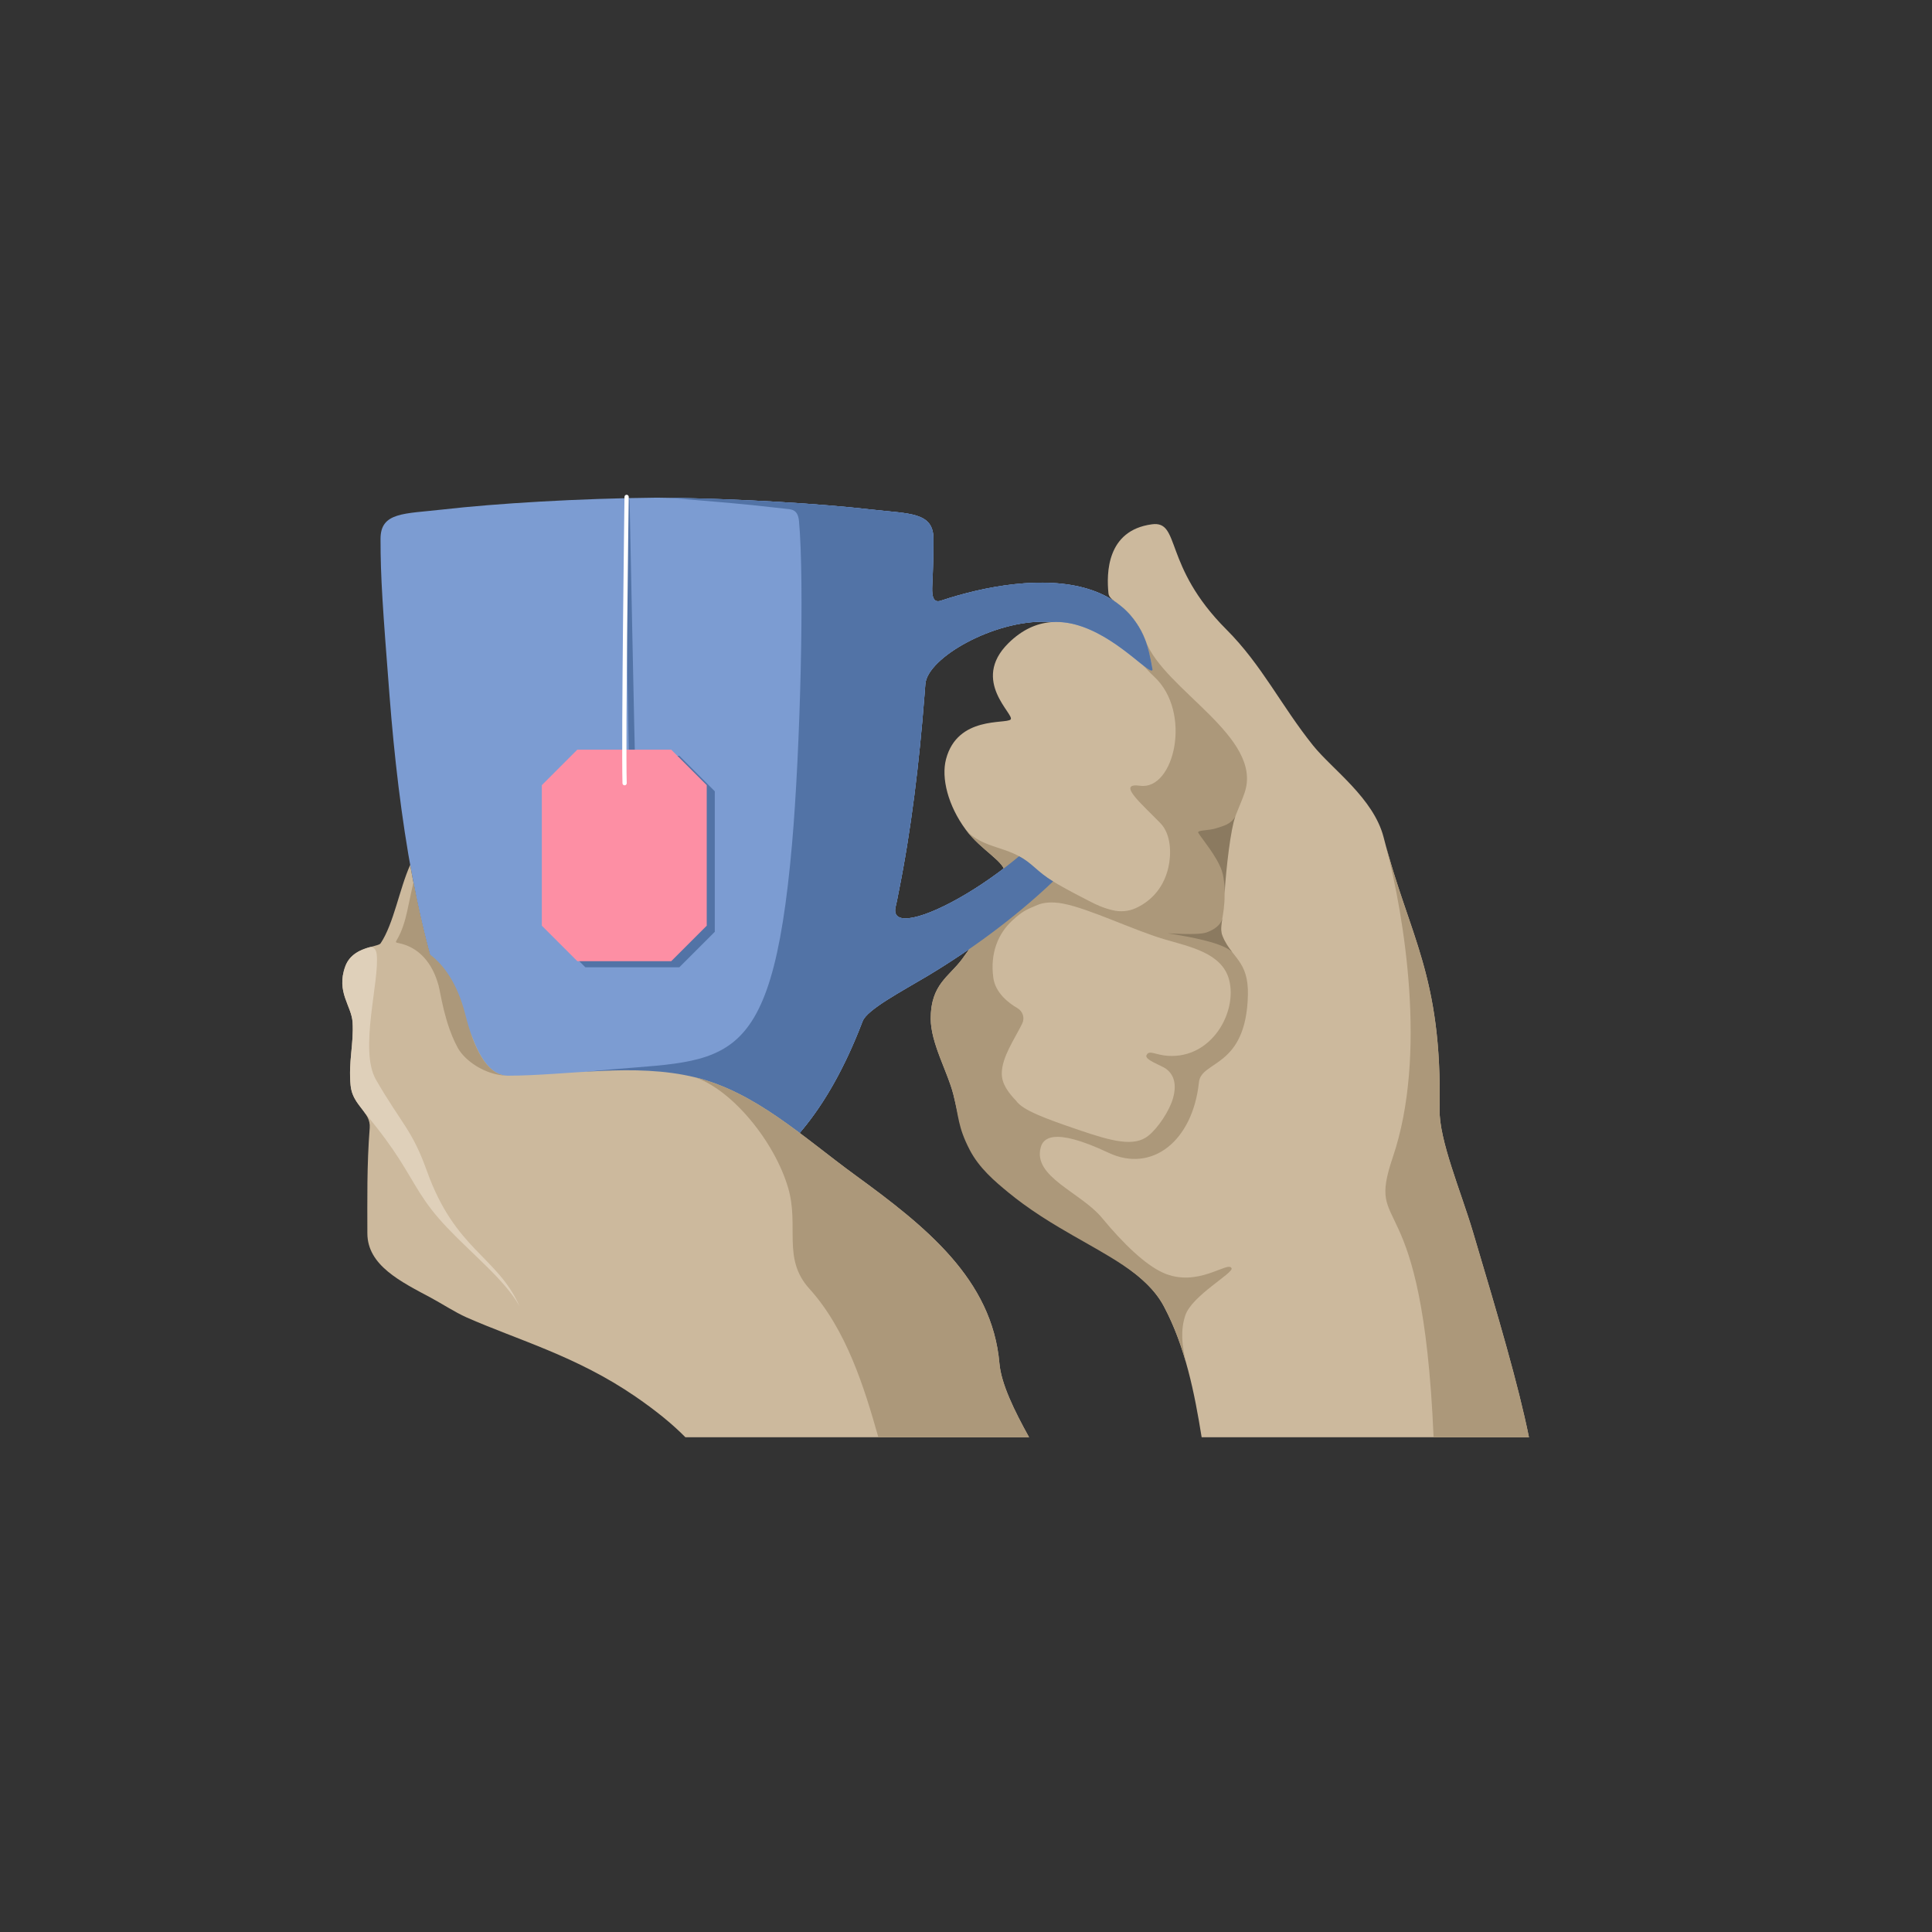 <svg xmlns="http://www.w3.org/2000/svg" xmlns:xlink="http://www.w3.org/1999/xlink" id="Layer_1" x="0px" y="0px" viewBox="0 0 5092.17 5092.17" style="enable-background:new 0 0 5092.17 5092.17;" xml:space="preserve"><rect x="0" y="0" width="5092.17" height="5092.17" fill="#333333" stroke="none"/><style type="text/css">	.st0{fill:#7C9CD2;}	.st1{fill:#CCB99D;}	.st2{fill:#5273A6;}	.st3{fill:#FD8FA4;}	.st4{fill:#FFFFFF;}	.st5{fill:#AC987A;}	.st6{fill:none;}	.st7{fill:#8B7A60;}	.st8{fill:#DFD0BA;}</style><g>	<path class="st0" d="M2479.34,1583.37c-24.35,8.12-22.7-24.07-22.22-39.39c0,0,0-0.01,0-0.02c2.27-44.9,3.19-82.16,3.19-123.72  c0-70.89-62.8-65.82-162.63-77.2c-135.03-15.4-336.76-28-533.98-30.95c149.82,13,168.45,13.08,304.57,28.59  c16.75,1.91,34.65,0.65,37.63,32.72c14.72,158.33,3.43,602.6-18.26,850.25c-55.37,632.51-180.15,562.99-537.42,600.73  c-124.6,13.16,65.66,172.49,323,320.86c187.03-56.61,313.66-227.11,399.78-452.01c0.21-0.55,0.41-0.99,0.63-1.58  c11.33-30.65,104.3-79.5,170.43-119.02c240.62-143.82,551.07-401.32,589.68-669.2C3095.94,1471.83,2713.67,1505.25,2479.34,1583.37  z M2855,2066.37c-135.19,230.67-521.32,433.87-494.32,323.2c2.18-8.94,4.6-20.65,7.18-34.55c34.01-167.92,55.2-346.92,68.72-521.42  c0.83-10.69,1.62-20.95,2.4-31c0-0.02,0-0.04,0-0.06c5.75-68.91,179.82-168.18,318.91-163.9  C2951.89,1644.62,2940.46,1920.55,2855,2066.37z"></path>	<path class="st0" d="M2479.34,1583.39c-24.35,8.12-22.7-24.07-22.22-39.39c0,0,0-0.01,0-0.02c2.27-44.9,3.19-82.16,3.19-123.72  c0-70.89-62.8-65.82-162.63-77.2c-142.36-16.24-358.86-29.37-566.04-31.36c-207.18,1.99-423.68,15.12-566.04,31.36  c-99.83,11.39-162.63,6.31-162.63,77.2c0,103.24,5.63,179.82,23.72,413.36c49.27,635.97,199.96,1331.97,704.95,1331.94  c267.11,0.02,435.08-194.73,541.36-472.31c0.21-0.55,0.41-0.99,0.63-1.58c11.33-30.65,104.3-79.5,170.43-119.02  c240.62-143.82,551.07-401.32,589.68-669.2C3095.94,1471.85,2713.67,1505.28,2479.34,1583.39z M2854.99,2066.39  c-135.19,230.67-521.32,433.87-494.32,323.2c2.18-8.94,4.6-20.65,7.18-34.55c34.01-167.92,55.2-346.92,68.72-521.42  c0.83-10.69,1.62-20.95,2.4-31c0-0.02,0-0.04,0-0.06c5.76-68.91,179.82-168.18,318.91-163.89  C2951.88,1644.64,2940.46,1920.57,2854.99,2066.39z"></path>	<path class="st1" d="M2535.83,2527.84c-33.38,45.74-82.74,66.24-82.74,156.67c0,65.28,44.85,140.9,59.69,200.13  c14.84,59.23,15.74,87.07,48.29,139.32c67.17,107.82,158.13,163.94,245.83,215.85c110.65,65.5,216,119.07,260.63,203.09  c57.1,107.47,80.91,229.22,99.65,345.22h862.72c-28.04-138.32-80.36-315.51-147.82-541.84c-32-107.37-89.39-241.34-87.78-323.02  c7.02-354.61-80.92-456.59-147.46-716.25c-26.52-103.5-135.57-179.25-186.09-242.26c-84.19-105.02-134.81-212.06-228.22-305.46  c-168.53-168.53-119.75-287.7-196.62-277.37c-119.44,16.04-119.71,129.68-114.35,182.01c2.18,21.27,38,24.62,74.64,79.9  c14.23,21.47,29.34,48.07,41.36,120.2c0.67,3.99-2.68,5.25-12.65-1.5c-49.72-33.66-220.37-212.62-367.26-67.11  c-100.36,99.43,18.32,188.61,5.97,200.96c-12.63,12.63-139.83-10.12-170.13,104.27c-13.24,50.01,5.29,122.71,51.59,185.6  c40.97,55.65,105.94,85.7,103.43,115.82C2642.4,2375.74,2591.02,2452.22,2535.83,2527.84z"></path>	<polygon class="st2" points="1883.97,2085.61 1883.97,2455.95 1790.38,2549.54 1542.9,2549.54 1449.31,2455.95 1449.31,2085.61   1542.9,1992.02 1790.38,1992.02  "></polygon>	<g>		<path class="st2" d="M1667.46,2088.52c-4.35,0-7.94-3.47-8.06-7.85c-3.21-117.07-13.28-754.34-13.41-760.77   c-0.09-4.45,0.8-8.11,5.26-8.2c0.06,0,0.11,0,0.17,0c4.38,0,7.97,3.51,8.06,7.91c0.13,6.42,12.85,643.61,16.05,760.62   c0.12,4.45-3.39,8.16-7.84,8.29C1667.61,2088.52,1667.53,2088.52,1667.46,2088.52z"></path>	</g>	<polygon class="st3" points="1862.75,2069.47 1862.75,2439.81 1769.16,2533.4 1521.68,2533.4 1428.09,2439.81 1428.09,2069.47   1521.68,1975.88 1769.16,1975.88  "></polygon>	<g>		<path class="st4" d="M1646.24,2069.9c-3.01,0-5.49-2.4-5.58-5.43c-3.21-117.15,5.21-748.54,5.29-754.91   c0.04-3.06,2.54-5.51,5.59-5.51c0.02,0,0.05,0,0.08,0c3.08,0.04,5.55,2.58,5.51,5.66c-0.09,6.36-8.5,637.52-5.29,754.45   c0.08,3.08-2.35,5.65-5.43,5.74C1646.35,2069.9,1646.3,2069.9,1646.24,2069.9z"></path>	</g>	<path class="st5" d="M3064.46,3354.13c-46.46-21.16-104.4-76.86-159.69-143.83c-56.24-68.13-183.34-108.12-161.68-186.31  c6.01-21.69,30.19-55.65,178.74,14.39c113.92,53.72,221.76-30.17,238.22-185.99c6.13-57.99,124.81-36.86,129.06-230.19  c2-91.15-43.92-97.46-67.08-155.26c-10.26-25.6,5.91-51.94,5.63-107.73c-0.84-172.45,30.83-205.58,52.72-269.76  c50.14-147.08-213.68-271.69-261.01-400.69c-0.01-0.03,9.72,31.77,14.28,53.76c3.01,14.49,5.21,27.28-3.13,22.86l-17.97-12.07  c14.34,14.01,11.63,13.49,29.99,30.66c100.12,93.64,52.62,299.5-37.44,287.04c-62.92-8.71,2.49,46.3,53.25,98.44  c29.35,30.14,28.81,83.22,21.21,116.52c-14.54,63.72-55.91,93.81-85.96,107.59c-19.22,8.81-41.01,10.43-61.54,5.4  c-24.51-6.01-41.23-13.62-61.36-24.13c-47.74-24.92-118.9-59.52-161.17-100.64c-44.93-43.71-121.43-36.07-164.45-87.91  c40.97,55.65,105.93,85.69,103.43,115.81c-1.38,16.56-5.14,33.27-10.62,50.07c13.42,7.14,14.33,30.58,13.91,51.79  c-10.4-0.55-22.8-0.14-36.61,1.44c0,0,0,0,0,0c-7.87,15.22-16.78,30.48-26.44,45.76c-0.04,0.07-0.08,0.13-0.13,0.2  c-3.15,4.97-6.36,9.95-9.64,14.92c-0.11,0.17-0.22,0.33-0.33,0.5c-3.2,4.83-6.45,9.67-9.76,14.5c-0.21,0.31-0.42,0.61-0.63,0.92  c-3.2,4.67-6.45,9.34-9.73,14.01c-0.32,0.45-0.63,0.91-0.95,1.36c-3.15,4.47-6.34,8.94-9.54,13.4c-0.45,0.63-0.9,1.26-1.36,1.9  c-3.51,4.87-7.04,9.75-10.6,14.62c-0.09,0.12-0.17,0.24-0.26,0.36c-1.48,2.02-3.02,3.95-4.56,5.89  c-24.47,30.83-55.41,51.24-69.95,94.58c-1.29,3.84-2.45,7.86-3.46,12.08c-3.04,12.67-4.77,27.17-4.77,44.12  c0,16.32,2.8,33.28,7.24,50.48c5.55,21.49,13.64,43.34,22.01,64.74c6.07,15.51,12.24,30.76,17.71,45.48  c3.04,8.17,5.83,16.16,8.27,23.93c1.65,5.27,3.2,10.47,4.46,15.51c14.84,59.23,11.19,84.59,43.15,146.17  c24.82,47.82,65.36,82.29,102.74,112.93c12.46,10.21,25.03,19.9,37.67,29.13c31.58,23.09,63.51,43.38,94.81,62.05  c47.72,28.47,93.93,53.18,135.3,78.34c23.76,14.44,45.95,29.04,65.82,44.57c6.94,5.43,13.5,11.01,19.86,16.7  c22.76,20.37,41.71,42.61,55.39,68.36c0.04,0.07,0.07,0.14,0.11,0.21c2.95,5.56,5.8,11.17,8.58,16.8c0.94,1.91,1.83,3.84,2.76,5.76  c1.84,3.83,3.67,7.66,5.43,11.52c1.03,2.25,2.02,4.51,3.02,6.77c1.59,3.58,3.17,7.17,4.7,10.78c0.99,2.34,1.96,4.7,2.93,7.05  c1.48,3.59,2.94,7.19,4.36,10.8c0.92,2.34,1.83,4.68,2.73,7.02c1.42,3.71,2.8,7.43,4.16,11.17c0.82,2.24,1.64,4.47,2.43,6.72  c1.43,4.02,2.81,8.06,4.18,12.1c0.66,1.96,1.34,3.92,1.99,5.88c1.59,4.83,3.13,9.67,4.64,14.52c0.37,1.19,0.76,2.38,1.13,3.57  c1.91,6.22,3.76,12.45,5.54,18.7c-0.01-0.03-0.01-0.06-0.02-0.09c-11.31-46.84-14.78-86.91-2.03-125.19  c17.43-52.29,127.57-111.64,121.93-124.33C3236.94,3322.04,3156.85,3396.21,3064.46,3354.13z M2678.54,2901.72  c-0.01-0.01-0.02-0.02-0.03-0.02c-21.55-22.67-38.11-45.11-38.11-72.18c0-43.22,34.05-91.34,53.88-131.74  c7.2-14.67,1.6-32.31-12.53-40.53c-24.06-13.99-58.29-40.53-63.69-80.36c-8.88-65.52,13.32-117.12,50.56-151.12  c24.85-22.7,34.04-27.5,66.54-40.86c13.39-5.5,35.84-9.32,67.39-3.16c69.41,13.54,184.56,69.61,265.98,93.77  c65.93,19.56,152.35,35.71,171.04,106.9c22.11,84.22-44.82,207.72-160.9,200.46c-34.08-2.13-49.63-16.67-56.88-1.71  c-5.83,12.04,38.56,26.56,51.34,35.8c15.34,11.07,31.29,33.47,18.31,78.52c-9.18,31.86-38.69,77.33-65.07,98.27  c-37.46,29.73-95.39,14.32-183.86-15.8C2753.34,2947.59,2695.57,2926.07,2678.54,2901.72z"></path>	<path class="st2" d="M2685.85,2256.85c-158.72,133.09-344.17,210.57-325.18,132.72c2.18-8.94,4.6-20.65,7.18-34.55  c34.01-167.92,55.2-346.92,68.72-521.42c0.83-10.69,1.62-20.95,2.4-31c0-0.02,0-0.04,0.01-0.06  c5.75-68.91,179.82-168.18,318.91-163.89c4.77,0.15,9.33,0.59,13.86,1.06c111.65-8.25,216.08,97.74,253.18,122.85  c9.55,6.47,12.98,5.55,12.66,1.94c-0.03-0.27-0.05-0.56-0.08-0.82c-5.65-33.83-11.7-57.18-18.13-74.9  c-6.7-17.27-14.85-32.83-24.31-46.76c-1.04-1.53-2.07-2.97-3.11-4.42c-1.4-1.95-2.8-3.91-4.25-5.8c-0.48-0.63-0.96-1.23-1.45-1.85  c-9.12-11.59-19.2-21.96-30.15-31.15c-0.02-0.02-0.04-0.03-0.05-0.04c-115.8-97.11-326.61-65.41-476.71-15.38  c-24.35,8.12-22.7-24.07-22.22-39.39c0,0,0-0.01,0-0.02c2.27-44.9,3.19-82.16,3.19-123.72c0-70.89-62.8-65.82-162.63-77.2  c-135.03-15.4-336.76-28-533.98-30.95c149.82,13,168.46,13.08,304.57,28.59c16.75,1.91,34.65,0.65,37.63,32.72  c14.72,158.33,3.43,602.6-18.25,850.25c-55.37,632.51-180.15,562.99-537.42,600.73c-124.6,13.16,65.66,172.49,323,320.86  c187.03-56.61,313.66-227.11,399.78-452.01c0.21-0.55,0.41-0.98,0.63-1.58c11.33-30.65,104.31-79.49,170.43-119.02  c106.73-63.79,227.16-149.98,331.54-249.48C2732.65,2296.83,2720.46,2274.53,2685.85,2256.85z"></path>	<path class="st6" d="M1183.59,3397.08c142.19,39.06,245.71,152.81,172.86,19.89c-28.18-51.42-58.94-56.01-178.5-181.88  c-96.54-101.65-86.61-147.16-214.82-299.77c-0.08-0.09-0.15-0.15-0.22-0.24c7.48,11.08,12.73,22.68,11.55,37.64  c-7.79,98.7-6.19,191-6.19,277.81c0,53.69,35.36,90.51,81.5,121.13C1094.7,3394.49,1139.59,3385,1183.59,3397.08z"></path>	<path class="st7" d="M3220.23,2294.6c8.34,24.14,7.43,60.99,7.43,61.03c3.98-68.38,16.34-171.81,28.29-203.76c0,0,0,0.01-0.01,0.01  c-12.19,21.39-32.25,25.03-48.32,30.59c-22.37,7.73-54.24,4.57-49.1,12.92C3168.86,2212.18,3207.24,2256.98,3220.23,2294.6z"></path>	<path class="st7" d="M3222.04,2466.95c-5.42-13.52-3.45-27.3-0.44-45.47c0,0.01,0,0.01-0.01,0.02  c-2.63,9.55-10.96,24.9-40.73,35.88c-24.32,8.97-109.99,1.5-101.71,2.78c63.12,9.71,144.47,25.47,168.21,48.92  c0.01,0.01,0.01,0.01,0.02,0.02C3238.16,2497.24,3229.06,2484.46,3222.04,2466.95z"></path>	<path class="st5" d="M3778.5,3788.12h251.39c-28.04-138.32-80.35-315.5-147.81-541.84c-32-107.37-89.39-241.33-87.78-323.02  c6.78-342.07-74.81-449.11-140.32-689.32c46.12,179.55,108.67,545.86,17.08,816.04C3598.24,3264.85,3749.25,3097.62,3778.5,3788.12  z"></path>	<path class="st1" d="M924.11,2860.92c5.22,53.78,53.71,69.14,50.35,111.8c-7.79,98.7-6.19,191-6.19,277.81  c0,85.04,88.65,127.76,168.45,170.51c25.27,13.54,64.02,38.44,92.33,50.95c135.7,59.97,290.29,102.12,445.92,209.01  c56.39,38.73,99.27,74.33,131.5,107.14h905.83c-38.56-69.44-73.45-140.61-78.1-194.53c-19.15-222.11-194.67-361.18-380.19-496.36  c-136.78-99.67-261.96-218.51-421.45-257.62c-160.57-39.37-337.59-4.45-494.24-4.45c-40.17,0-69.33-38.66-91.62-96.46  c-20.93-54.28-65.38-96.86-77.6-168.74l-28.9-28.58c-23.6-83.21-43.01-171.21-59.07-261.66c-28.52,63.26-43.14,154.36-78.02,206.68  c-6.82,10.22-73.78,7.65-93.12,60.83c-24.61,67.69,16.7,103.35,19.31,147.44C932.69,2751.85,917.99,2797.86,924.11,2860.92z"></path>	<g>		<path class="st5" d="M1337.75,2835.11c-1.7-0.02-3.38-0.16-5.06-0.28c-50.38-4.83-83.78-71.84-106.08-160.21   c-21.46-85.06-58.6-132.58-93.35-158.9c-16.52-61.11-31.02-124.48-43.54-189.48c-8.12,33.08-14.84,71.17-21.01,94.06   c-17.65,65.49-35.59,61.81-17.65,65.49c2.99,0.61,5.95,1.33,8.88,2.15c43.82,12.28,79.09,47.79,95.87,109.17   c1.47,5.37,3.21,14.42,5.53,25.96c0.87,4.33,1.83,9.01,2.88,13.97c1.41,6.62,2.99,13.75,4.79,21.25c0.45,1.87,0.91,3.77,1.39,5.69   c3.82,15.34,8.56,31.99,14.51,48.75c2.23,6.29,4.64,12.59,7.24,18.85c4.33,10.43,9.18,20.73,14.63,30.62   c4.35,7.88,10.52,15.77,17.95,23.32c26.53,26.96,70.09,49.34,113.02,49.6h0c0,0,0,0,0,0   C1337.76,2835.11,1337.76,2835.11,1337.75,2835.11z"></path>		<path class="st5" d="M1340.62,2835.14c0.7-0.01,1.4,0.04,2.1,0.02l0.02-0.05C1342.04,2835.11,1341.32,2835.14,1340.62,2835.14z"></path>	</g>	<path class="st8" d="M1125.12,3086.17c-38.71-108.15-65.83-122.28-134.1-240.22c-45.41-78.44,9.96-260.49,1.83-330.94  c-1.98-17.17-12.4-20.15-19.1-18.3c-22.8,6.29-52.01,18.25-63.75,50.54c-24.61,67.68,16.7,103.35,19.31,147.44  c3.39,57.16-11.32,103.18-5.19,166.23c3.39,34.91,24.96,53.65,38.8,74.16c0,0,0,0,0,0c0.07,0.09,0.15,0.15,0.22,0.24  c41.2,49.03,68.13,87.01,88.91,119.35c43.91,68.3,60.38,111.44,125.91,180.43c69.52,73.19,153.4,139.47,191.4,207.69  C1309.91,3310.23,1200.02,3295.44,1125.12,3086.17z"></path>	<path class="st5" d="M2077.3,3130.8c29.77,101.52-16.2,186.06,55.81,265.71c97.47,107.81,144.71,259.65,181.93,391.61h397.22  c-38.55-69.43-73.42-140.6-78.07-194.53c-19.15-222.11-194.67-361.18-380.19-496.36c-136.78-99.67-261.96-218.51-421.45-257.62  C1930.87,2873.7,2041.59,3009.01,2077.3,3130.8z"></path></g></svg>